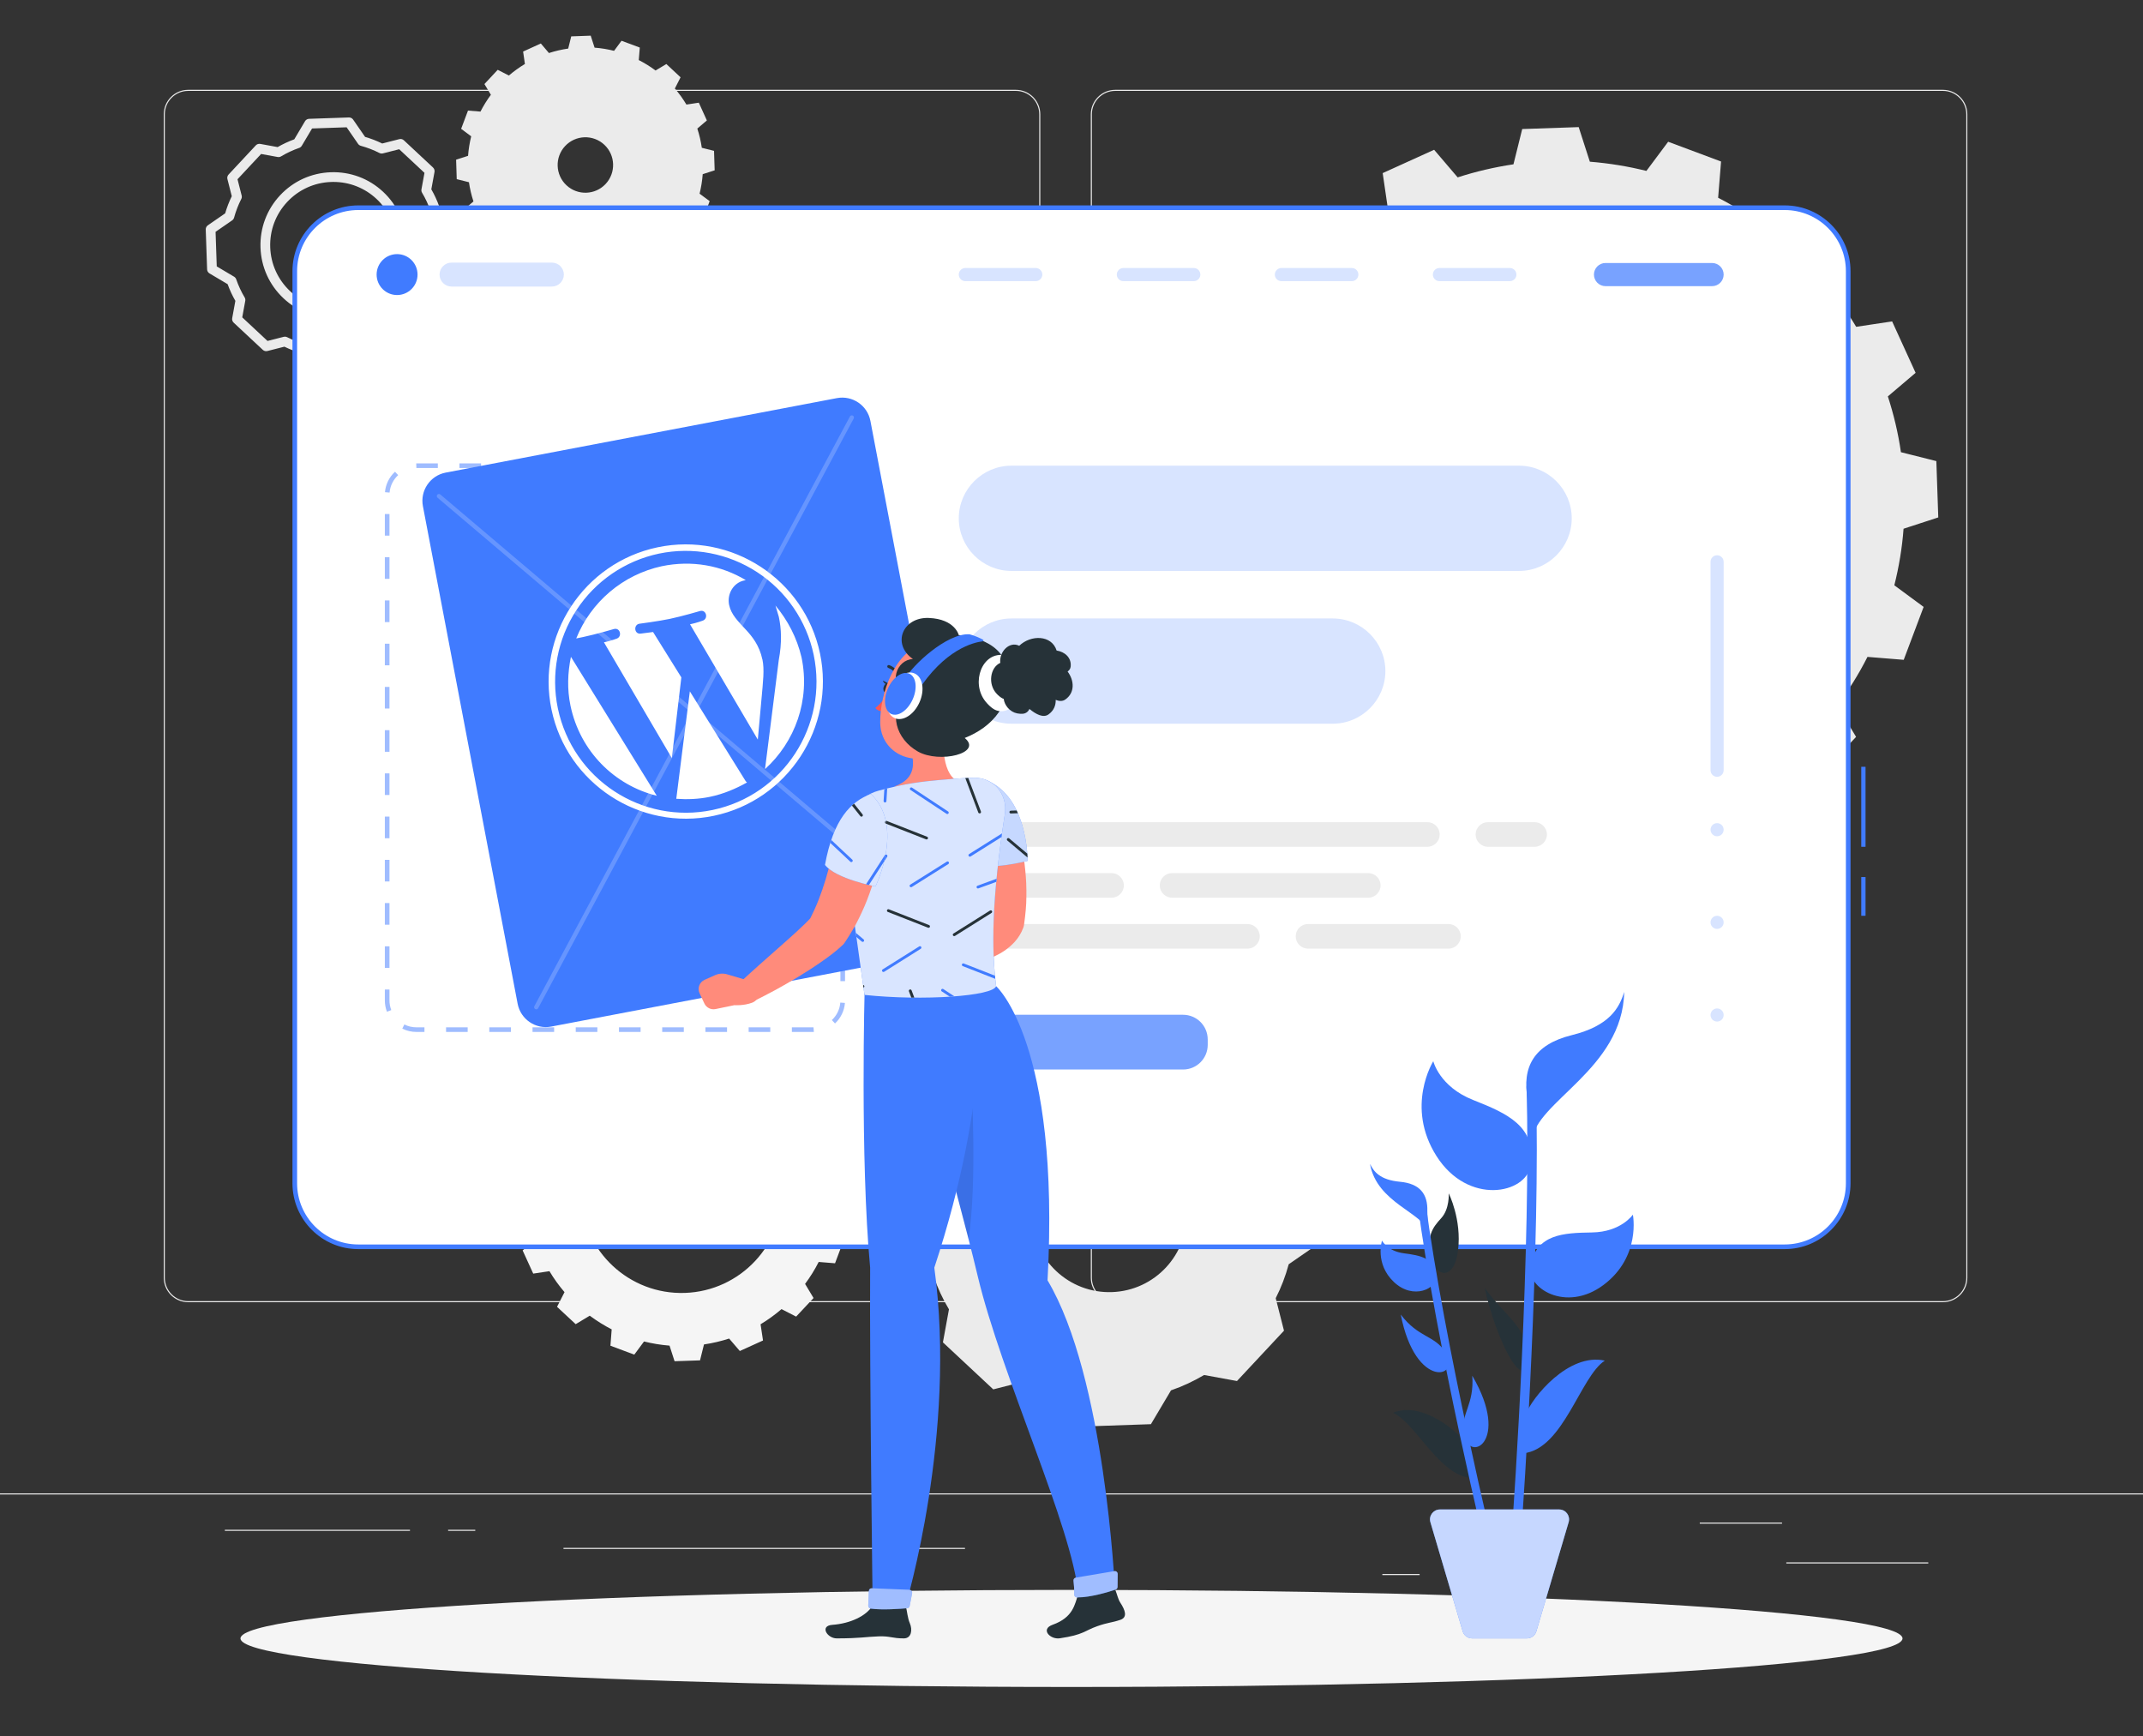 <svg width="500" height="405" viewBox="0 0 500 405" fill="none" xmlns="http://www.w3.org/2000/svg">
<rect x="0" y="0" width="500" height="405" fill="#333333" stroke="none"/>
<path d="M500 348.398H0V348.648H500V348.398Z" fill="#EBEBEB"/>
<path d="M449.901 364.494H416.779V364.744H449.901V364.494Z" fill="#EBEBEB"/>
<path d="M331.22 367.208H322.527V367.458H331.22V367.208Z" fill="#EBEBEB"/>
<path d="M415.778 355.208H396.586V355.458H415.778V355.208Z" fill="#EBEBEB"/>
<path d="M95.652 356.889H52.459V357.139H95.652V356.889Z" fill="#EBEBEB"/>
<path d="M110.889 356.889H104.556V357.139H110.889V356.889Z" fill="#EBEBEB"/>
<path d="M225.147 361.111H131.471V361.361H225.147V361.111Z" fill="#EBEBEB"/>
<path d="M237.014 303.8H43.915C40.768 303.8 38.207 301.239 38.207 298.092V26.66C38.207 23.513 40.768 20.952 43.915 20.952H237.014C240.16 20.952 242.721 23.513 242.721 26.66V298.092C242.721 301.239 240.16 303.8 237.014 303.8ZM43.915 21.203C40.905 21.203 38.457 23.651 38.457 26.661V298.093C38.457 301.103 40.905 303.551 43.915 303.551H237.014C240.023 303.551 242.471 301.103 242.471 298.093V26.66C242.471 23.651 240.023 21.202 237.014 21.202L43.915 21.203Z" fill="#EBEBEB"/>
<path d="M453.31 303.8H260.212C257.065 303.8 254.505 301.239 254.505 298.092V26.66C254.505 23.513 257.066 20.952 260.212 20.952H453.31C456.458 20.952 459.018 23.513 459.018 26.66V298.092C459.019 301.239 456.458 303.8 453.31 303.8ZM260.212 21.203C257.203 21.203 254.755 23.651 254.755 26.661V298.093C254.755 301.103 257.203 303.551 260.212 303.551H453.31C456.32 303.551 458.768 301.103 458.768 298.093V26.66C458.768 23.651 456.32 21.202 453.31 21.202L260.212 21.203Z" fill="#EBEBEB"/>
<path d="M277.728 126.692L277.278 113.551L285.346 110.915C285.678 106.425 286.428 101.991 287.497 97.719L280.659 92.677L285.304 80.334L293.762 81.015C295.778 77.024 298.147 73.227 300.802 69.665L296.421 62.352L305.429 52.741L312.991 56.613C316.397 53.718 319.987 51.097 323.831 48.779L322.606 40.385L334.604 34.94L340.101 41.382C344.289 40.023 348.628 39.007 353.117 38.333L355.161 30.105L368.337 29.654L370.939 37.723C375.464 38.088 379.863 38.805 384.134 39.874L389.212 33.069L401.554 37.68L400.872 46.139C404.864 48.189 408.66 50.557 412.222 53.213L419.5 48.833L429.146 57.804L425.275 65.4C428.168 68.772 430.791 72.398 433.076 76.242L441.468 74.983L446.947 86.979L440.471 92.477C441.829 96.666 442.882 101.039 443.52 105.495L451.784 107.571L452.234 120.712L444.132 123.351C443.801 127.874 443.049 132.275 441.981 136.546L448.818 141.588L444.173 153.932L435.715 153.249C433.699 157.24 431.33 161.037 428.675 164.599L433.057 171.912L424.048 181.524L416.487 177.651C413.115 180.545 409.49 183.169 405.648 185.487L406.907 193.878L394.909 199.323L389.377 192.882C385.189 194.241 380.85 195.257 376.36 195.931L374.316 204.159L361.14 204.61L358.537 196.541C354.012 196.176 349.614 195.458 345.343 194.39L340.3 201.194L327.958 196.583L328.606 188.127C324.613 186.077 320.852 183.706 317.256 181.051L309.977 185.433L300.332 176.46L304.202 168.864C301.309 165.492 298.686 161.866 296.402 158.022L288.01 159.282L282.531 147.285L289.008 141.787C287.649 137.599 286.598 133.261 285.959 128.771L277.728 126.692ZM366.525 169.263C395.303 168.277 417.838 144.143 416.852 115.364C415.865 86.551 391.731 64.018 362.953 65.004C334.175 65.99 311.64 90.122 312.627 118.935C313.613 147.714 337.747 170.249 366.525 169.263Z" fill="#EBEBEB"/>
<path d="M119.774 282.435L119.571 276.51L123.209 275.321C123.359 273.297 123.697 271.297 124.179 269.371L121.096 267.097L123.19 261.532L127.004 261.839C127.913 260.039 128.981 258.327 130.178 256.721L128.203 253.424L132.265 249.09L135.675 250.836C137.211 249.531 138.829 248.349 140.563 247.303L140.011 243.518L145.421 241.063L147.9 243.968C149.789 243.355 151.745 242.897 153.769 242.593L154.691 238.883L160.632 238.679L161.805 242.317C163.845 242.482 165.829 242.805 167.755 243.287L170.045 240.219L175.61 242.298L175.302 246.112C177.102 247.036 178.814 248.104 180.42 249.302L183.702 247.327L188.051 251.372L186.305 254.797C187.609 256.318 188.792 257.952 189.822 259.686L193.606 259.118L196.077 264.527L193.157 267.006C193.769 268.895 194.244 270.867 194.532 272.876L198.258 273.812L198.461 279.737L194.808 280.927C194.659 282.967 194.32 284.951 193.838 286.876L196.921 289.15L194.827 294.716L191.013 294.408C190.104 296.208 189.036 297.92 187.839 299.526L189.815 302.823L185.753 307.157L182.344 305.411C180.824 306.716 179.189 307.899 177.456 308.944L178.024 312.728L172.614 315.183L170.12 312.279C168.231 312.892 166.275 313.35 164.25 313.654L163.329 317.364L157.388 317.567L156.214 313.929C154.174 313.764 152.191 313.441 150.264 312.959L147.99 316.027L142.425 313.948L142.717 310.135C140.916 309.211 139.221 308.142 137.599 306.944L134.317 308.92L129.968 304.874L131.713 301.449C130.409 299.928 129.226 298.294 128.196 296.56L124.412 297.128L121.941 291.718L124.862 289.239C124.249 287.351 123.775 285.394 123.487 283.37L119.774 282.435ZM159.813 301.63C172.789 301.185 182.95 290.303 182.506 277.327C182.061 264.335 171.179 254.175 158.202 254.619C145.226 255.064 135.064 265.945 135.51 278.937C135.955 291.914 146.837 302.075 159.813 301.63Z" fill="#F5F5F5"/>
<path d="M117.693 62.041L114.379 58.946L115.704 56.336C114.69 55.16 113.792 53.896 113.011 52.594L110.114 53.032L108.237 48.89L110.466 46.994C109.984 45.529 109.636 44.026 109.415 42.51L106.564 41.795L106.417 37.255L109.205 36.355C109.33 34.819 109.566 33.304 109.938 31.802L107.593 30.054L109.191 25.801L112.102 26.031C112.792 24.678 113.602 23.372 114.532 22.114L113.024 19.609L116.127 16.286L118.729 17.619C119.922 16.605 121.169 15.707 122.471 14.926L122.05 12.028L126.184 10.143L128.08 12.372C129.553 11.898 131.056 11.55 132.573 11.329L133.28 8.486L137.82 8.322L138.728 11.118C140.256 11.235 141.779 11.479 143.274 11.86L145.013 9.507L149.274 11.096L149.036 14.016C150.389 14.706 151.712 15.516 152.954 16.447L155.475 14.938L158.789 18.033L157.457 20.652C158.479 21.836 159.369 23.092 160.15 24.394L163.047 23.956L164.924 28.099L162.695 29.995C163.177 31.46 163.525 32.963 163.746 34.479L166.598 35.194L166.745 39.735L163.957 40.634C163.84 42.162 163.596 43.686 163.225 45.188L165.578 46.927L163.98 51.18L161.06 50.958C160.37 52.311 159.56 53.617 158.63 54.876L160.138 57.381L157.035 60.704L154.433 59.371C153.241 60.385 151.993 61.283 150.691 62.064L151.12 64.953L146.986 66.838L145.082 64.618C143.609 65.092 142.113 65.431 140.589 65.66L139.883 68.503L135.343 68.667L134.435 65.871C132.907 65.754 131.384 65.51 129.889 65.129L128.15 67.483L123.889 65.894L124.128 62.974C122.776 62.284 121.461 61.483 120.21 60.544L117.693 62.041ZM141.309 42.91C143.747 40.299 143.607 36.204 140.996 33.766C138.382 31.325 134.287 31.465 131.849 34.076C129.411 36.687 129.551 40.781 132.165 43.223C134.776 45.661 138.871 45.521 141.309 42.91Z" fill="#EBEBEB"/>
<path d="M209.38 277.023L216.942 271.8C216.944 271.794 216.944 271.787 216.946 271.782C217.694 269.035 218.726 266.39 219.987 263.905L218.05 256.301L229.019 244.553L236.74 245.967C239.131 244.54 241.697 243.331 244.385 242.397C244.391 242.395 244.398 242.394 244.404 242.391L249.099 234.486L265.161 233.936L270.384 241.498C270.394 241.501 270.404 241.503 270.414 241.505C273.159 242.253 275.8 243.282 278.283 244.542L285.883 242.605L297.63 253.575L296.219 261.281C296.221 261.284 296.222 261.285 296.223 261.288C297.68 263.706 298.861 266.274 299.795 268.962L307.699 273.655L308.249 289.718L300.68 294.945C299.933 297.711 298.933 300.349 297.647 302.856C297.647 302.856 297.646 302.857 297.646 302.859L299.578 310.439L288.609 322.185L280.936 320.781C278.514 322.213 275.945 323.424 273.224 324.359C273.222 324.36 273.22 324.361 273.217 324.361L268.53 332.255L252.468 332.805L247.249 325.248C244.472 324.501 241.826 323.47 239.314 322.207L239.312 322.206L231.746 324.134L219.999 313.166L221.41 305.459C219.953 303.041 218.772 300.472 217.838 297.784L217.837 297.783L209.931 293.088L209.38 277.023ZM259.437 301.44C269.422 301.098 277.222 292.715 276.88 282.759C276.538 272.774 268.184 264.973 258.199 265.315C248.214 265.657 240.413 274.011 240.756 283.996C241.097 293.953 249.452 301.782 259.437 301.44Z" fill="#EBEBEB"/>
<path d="M74.1 86.952C73.728 86.952 73.379 86.769 73.166 86.462L70.376 82.422C69.015 82.031 67.666 81.514 66.353 80.88L62.375 81.893C61.999 81.987 61.603 81.886 61.321 81.622L54.516 75.268C54.233 75.004 54.105 74.615 54.174 74.235L54.915 70.186C54.214 68.971 53.607 67.665 53.106 66.294L48.877 63.782C48.544 63.585 48.335 63.232 48.322 62.845L48.003 53.539C47.99 53.152 48.174 52.786 48.492 52.566L52.536 49.773C52.921 48.435 53.442 47.08 54.078 45.772L53.059 41.775C52.964 41.4 53.066 41.003 53.329 40.72L59.683 33.914C59.947 33.631 60.336 33.505 60.717 33.572L64.776 34.315C66.022 33.6 67.325 32.992 68.659 32.503L71.17 28.275C71.367 27.943 71.72 27.734 72.107 27.721L81.412 27.402C81.797 27.395 82.165 27.573 82.384 27.891L85.178 31.936C86.558 32.337 87.895 32.853 89.18 33.478L93.175 32.459C93.549 32.365 93.947 32.465 94.23 32.73L101.035 39.085C101.318 39.349 101.446 39.738 101.377 40.118L100.635 44.168C101.348 45.404 101.95 46.702 102.447 48.061L106.674 50.57C107.006 50.767 107.216 51.12 107.229 51.507L107.548 60.813C107.561 61.2 107.377 61.566 107.059 61.786L103.012 64.581C102.608 65.987 102.093 67.333 101.476 68.594L102.49 72.577C102.585 72.951 102.483 73.348 102.22 73.631L95.866 80.436C95.602 80.719 95.213 80.847 94.832 80.778L90.799 80.04C89.53 80.763 88.217 81.372 86.885 81.855L84.38 86.074C84.183 86.407 83.83 86.616 83.443 86.629L74.138 86.948C74.126 86.952 74.113 86.952 74.1 86.952ZM66.479 78.543C66.655 78.543 66.829 78.584 66.989 78.664C68.414 79.38 69.888 79.946 71.372 80.344C71.632 80.414 71.858 80.573 72.011 80.795L74.682 84.663L82.747 84.387L85.145 80.348C85.289 80.105 85.517 79.928 85.778 79.845C87.222 79.348 88.647 78.685 90.014 77.877C90.249 77.738 90.527 77.689 90.796 77.737L94.631 78.439L100.139 72.541L99.173 68.75C99.105 68.482 99.137 68.198 99.263 67.952C99.955 66.602 100.517 65.135 100.935 63.589C101.005 63.33 101.165 63.104 101.386 62.951L105.261 60.275L104.985 52.209L100.94 49.808C100.71 49.671 100.535 49.457 100.448 49.204C99.927 47.705 99.27 46.289 98.494 44.997C98.338 44.755 98.28 44.462 98.332 44.179L99.038 40.325L93.14 34.817L89.338 35.786C89.071 35.853 88.789 35.823 88.544 35.698C87.151 34.991 85.69 34.427 84.201 34.021C83.943 33.951 83.7 33.787 83.548 33.567L80.875 29.696L72.81 29.972L70.407 34.018C70.301 34.196 70.148 34.342 69.965 34.439C69.893 34.478 69.807 34.512 69.728 34.534C68.335 35.02 66.916 35.683 65.573 36.485C65.337 36.627 65.058 36.677 64.787 36.627L60.924 35.92L55.416 41.818L56.385 45.622C56.453 45.889 56.422 46.171 56.297 46.416C55.588 47.812 55.024 49.275 54.618 50.764C54.548 51.022 54.386 51.258 54.166 51.41L50.296 54.083L50.572 62.149L54.619 64.552C54.849 64.689 55.023 64.902 55.111 65.155C55.636 66.666 56.299 68.091 57.081 69.389C57.224 69.626 57.275 69.907 57.225 70.179L56.52 74.034L62.418 79.541L66.2 78.577C66.29 78.554 66.385 78.543 66.479 78.543ZM77.765 74.195C73.441 74.195 69.342 72.58 66.166 69.611C62.847 66.508 60.934 62.302 60.778 57.767C60.622 53.222 62.243 48.89 65.342 45.572C68.441 42.253 72.651 40.339 77.196 40.184C81.744 40.026 86.072 41.649 89.391 44.748C92.71 47.847 94.624 52.057 94.779 56.602C94.935 61.138 93.313 65.465 90.215 68.788C87.113 72.114 82.903 74.031 78.361 74.186C78.162 74.191 77.963 74.195 77.765 74.195ZM77.794 42.442C77.621 42.442 77.448 42.445 77.275 42.451C73.336 42.586 69.687 44.244 67.002 47.12C64.316 49.996 62.912 53.749 63.047 57.688C63.182 61.618 64.84 65.264 67.716 67.952C70.595 70.643 74.346 72.056 78.284 71.916C82.22 71.781 85.868 70.12 88.556 67.238C91.242 64.359 92.647 60.609 92.512 56.678C92.377 52.739 90.719 49.09 87.843 46.405C85.094 43.839 81.543 42.442 77.794 42.442Z" fill="#EBEBEB"/>
<path d="M250 393.561C357.082 393.561 443.889 388.492 443.889 382.238C443.889 375.985 357.082 370.915 250 370.915C142.918 370.915 56.111 375.985 56.111 382.238C56.111 388.492 142.918 393.561 250 393.561Z" fill="#F5F5F5"/>
<path d="M416.413 290.868H83.587C75.408 290.868 68.777 284.238 68.777 276.058V63.269C68.777 55.09 75.407 48.459 83.587 48.459H416.412C424.591 48.459 431.222 55.09 431.222 63.269V276.059C431.222 284.238 424.592 290.868 416.413 290.868Z" fill="white"/>
<path d="M435.263 213.649H434.263V204.611H435.263V213.649ZM435.263 197.55H434.263V178.888H435.263V197.55Z" fill="#407BFF"/>
<path d="M416.413 291.409H83.587C75.123 291.409 68.237 284.523 68.237 276.059V63.269C68.237 54.805 75.123 47.919 83.587 47.919H416.412C424.876 47.919 431.762 54.805 431.762 63.269V276.059C431.763 284.523 424.876 291.409 416.413 291.409ZM83.587 48.999C75.719 48.999 69.318 55.4 69.318 63.268V276.058C69.318 283.926 75.719 290.327 83.587 290.327H416.412C424.28 290.327 430.681 283.926 430.681 276.058V63.269C430.681 55.401 424.28 49 416.412 49L83.587 48.999Z" fill="#407BFF"/>
<path opacity="0.5" d="M189.803 240.747H184.76V239.666H189.803L189.893 240.747H189.803ZM179.717 240.747H174.674V239.666H179.717V240.747ZM169.631 240.747H164.588V239.666H169.631V240.747ZM159.546 240.747H154.503V239.666H159.546V240.747ZM149.46 240.747H144.417V239.666H149.46V240.747ZM139.375 240.747H134.332V239.666H139.375V240.747ZM129.289 240.747H124.246V239.666H129.289V240.747ZM119.204 240.747H114.161V239.666H119.204V240.747ZM109.118 240.747H104.075V239.666H109.118V240.747ZM99.033 240.747H97.153C95.996 240.747 94.888 240.486 93.861 239.971L94.345 239.005C95.221 239.444 96.165 239.666 97.153 239.666H99.033V240.747ZM194.824 238.767L194.086 237.977C195.235 236.904 195.936 235.454 196.061 233.893L197.139 233.979C196.993 235.809 196.171 237.51 194.824 238.767ZM90.284 236.035C89.958 235.191 89.793 234.3 89.793 233.387V230.855H90.874V233.387C90.874 234.166 91.015 234.926 91.292 235.646L90.284 236.035ZM197.162 228.895H196.081V223.852H197.162V228.895ZM90.874 225.812H89.793V220.77H90.874V225.812ZM197.162 218.809H196.081V213.766H197.162V218.809ZM90.874 215.727H89.793V210.685H90.874V215.727ZM197.162 208.724H196.081V203.681H197.162V208.724ZM90.874 205.641H89.793V200.598H90.874V205.641ZM197.162 198.638H196.081V193.595H197.162V198.638ZM90.874 195.556H89.793V190.513H90.874V195.556ZM197.162 188.552H196.081V183.509H197.162V188.552ZM90.874 185.47H89.793V180.428H90.874V185.47ZM197.162 178.467H196.081V173.424H197.162V178.467ZM90.874 175.384H89.793V170.342H90.874V175.384ZM197.162 168.381H196.081V163.338H197.162V168.381ZM90.874 165.299H89.793V160.256H90.874V165.299ZM197.162 158.295H196.081V153.253H197.162V158.295ZM90.874 155.213H89.793V150.17H90.874V155.213ZM197.162 148.21H196.081V143.167H197.162V148.21ZM90.874 145.128H89.793V140.085H90.874V145.128ZM197.162 138.124H196.081V133.081H197.162V138.124ZM90.874 135.042H89.793V129.999H90.874V135.042ZM197.162 128.039H196.081V122.996H197.162V128.039ZM90.874 124.956H89.793V119.914H90.874V124.956ZM197.162 117.954H196.081V115.461C196.081 114.669 195.935 113.898 195.649 113.168L196.655 112.773C196.991 113.629 197.162 114.533 197.162 115.461V117.954ZM90.897 114.918L89.82 114.826C89.977 112.997 90.808 111.301 92.163 110.052L92.896 110.846C91.74 111.913 91.03 113.358 90.897 114.918ZM192.578 109.827C191.711 109.399 190.777 109.182 189.803 109.182H187.883V108.101H189.803C190.945 108.101 192.04 108.355 193.057 108.857L192.578 109.827ZM182.839 109.183H177.796V108.102H182.839V109.183ZM172.754 109.183H167.711V108.102H172.754V109.183ZM162.668 109.183H157.625V108.102H162.668V109.183ZM152.583 109.183H147.54V108.102H152.583V109.183ZM142.497 109.183H137.454V108.102H142.497V109.183ZM132.412 109.183H127.369V108.102H132.412V109.183ZM122.326 109.183H117.283V108.102H122.326V109.183ZM112.241 109.183H107.198V108.102H112.241V109.183ZM102.155 109.183H97.152L97.112 108.102H102.155V109.183Z" fill="#407BFF"/>
<path d="M97.42 64.057C97.42 66.693 95.283 68.831 92.646 68.831C90.009 68.831 87.872 66.694 87.872 64.057C87.872 61.42 90.009 59.283 92.646 59.283C95.283 59.283 97.42 61.421 97.42 64.057Z" fill="#407BFF"/>
<path opacity="0.2" d="M128.765 66.849H105.347C103.811 66.849 102.555 65.592 102.555 64.057C102.555 62.521 103.812 61.265 105.347 61.265H128.765C130.301 61.265 131.557 62.522 131.557 64.057C131.557 65.593 130.301 66.849 128.765 66.849Z" fill="#407BFF"/>
<path opacity="0.2" d="M241.662 65.588H225.231C224.385 65.588 223.7 64.902 223.7 64.057C223.7 63.211 224.386 62.526 225.231 62.526H241.662C242.508 62.526 243.193 63.212 243.193 64.057C243.193 64.903 242.508 65.588 241.662 65.588Z" fill="#407BFF"/>
<path opacity="0.2" d="M278.533 65.588H262.101C261.255 65.588 260.57 64.902 260.57 64.057C260.57 63.211 261.256 62.526 262.101 62.526H278.533C279.379 62.526 280.064 63.212 280.064 64.057C280.064 64.903 279.379 65.588 278.533 65.588Z" fill="#407BFF"/>
<path opacity="0.2" d="M315.404 65.588H298.972C298.126 65.588 297.441 64.902 297.441 64.057C297.441 63.211 298.127 62.526 298.972 62.526H315.404C316.25 62.526 316.935 63.212 316.935 64.057C316.935 64.903 316.25 65.588 315.404 65.588Z" fill="#407BFF"/>
<path opacity="0.2" d="M352.275 65.588H335.844C334.998 65.588 334.313 64.902 334.313 64.057C334.313 63.211 334.999 62.526 335.844 62.526H352.275C353.121 62.526 353.806 63.212 353.806 64.057C353.806 64.903 353.121 65.588 352.275 65.588Z" fill="#407BFF"/>
<path opacity="0.7" d="M399.456 66.76H374.598C373.105 66.76 371.895 65.55 371.895 64.057C371.895 62.564 373.105 61.354 374.598 61.354H399.456C400.949 61.354 402.159 62.564 402.159 64.057C402.159 65.55 400.949 66.76 399.456 66.76Z" fill="#407BFF"/>
<path opacity="0.7" d="M276.027 249.513H229.455C226.276 249.513 223.699 246.936 223.699 243.757V242.496C223.699 239.317 226.276 236.74 229.455 236.74H276.027C279.206 236.74 281.783 239.317 281.783 242.496V243.757C281.784 246.936 279.206 249.513 276.027 249.513Z" fill="#407BFF"/>
<path opacity="0.2" d="M399.097 179.693V131.07C399.097 130.224 399.783 129.539 400.628 129.539C401.474 129.539 402.159 130.225 402.159 131.07V179.693C402.159 180.539 401.474 181.224 400.628 181.224C399.783 181.224 399.097 180.538 399.097 179.693Z" fill="#407BFF"/>
<path opacity="0.2" d="M400.628 195.095C401.474 195.095 402.159 194.409 402.159 193.564C402.159 192.718 401.474 192.033 400.628 192.033C399.782 192.033 399.097 192.718 399.097 193.564C399.097 194.409 399.782 195.095 400.628 195.095Z" fill="#407BFF"/>
<path opacity="0.2" d="M400.628 216.712C401.474 216.712 402.159 216.026 402.159 215.181C402.159 214.335 401.474 213.65 400.628 213.65C399.782 213.65 399.097 214.335 399.097 215.181C399.097 216.026 399.782 216.712 400.628 216.712Z" fill="#407BFF"/>
<path opacity="0.2" d="M400.628 238.329C401.474 238.329 402.159 237.644 402.159 236.798C402.159 235.952 401.474 235.267 400.628 235.267C399.782 235.267 399.097 235.952 399.097 236.798C399.097 237.644 399.782 238.329 400.628 238.329Z" fill="#407BFF"/>
<path opacity="0.2" d="M354.438 133.196H235.976C229.224 133.196 223.699 127.671 223.699 120.919C223.699 114.167 229.224 108.642 235.976 108.642H354.438C361.19 108.642 366.715 114.167 366.715 120.919C366.715 127.671 361.19 133.196 354.438 133.196Z" fill="#407BFF"/>
<path opacity="0.2" d="M310.958 168.838H235.977C229.225 168.838 223.7 163.313 223.7 156.561C223.7 149.809 229.225 144.284 235.977 144.284H310.958C317.71 144.284 323.235 149.809 323.235 156.561C323.234 163.314 317.71 168.838 310.958 168.838Z" fill="#407BFF"/>
<path d="M333.036 197.55H226.571C224.992 197.55 223.7 196.258 223.7 194.679C223.7 193.1 224.992 191.808 226.571 191.808H333.037C334.616 191.808 335.908 193.1 335.908 194.679C335.907 196.258 334.615 197.55 333.036 197.55Z" fill="#EBEBEB"/>
<path d="M358.052 197.55H347.161C345.582 197.55 344.29 196.258 344.29 194.679C344.29 193.1 345.582 191.808 347.161 191.808H358.052C359.631 191.808 360.923 193.1 360.923 194.679C360.923 196.258 359.631 197.55 358.052 197.55Z" fill="#EBEBEB"/>
<path d="M273.467 203.689H319.241C320.82 203.689 322.112 204.981 322.112 206.56C322.112 208.139 320.82 209.431 319.241 209.431H273.467C271.888 209.431 270.596 208.139 270.596 206.56C270.596 204.981 271.888 203.689 273.467 203.689Z" fill="#EBEBEB"/>
<path d="M226.571 203.689H259.342C260.921 203.689 262.213 204.981 262.213 206.56C262.213 208.139 260.921 209.431 259.342 209.431H226.571C224.992 209.431 223.7 208.139 223.7 206.56C223.699 204.981 224.991 203.689 226.571 203.689Z" fill="#EBEBEB"/>
<path d="M291.057 221.312H226.57C224.991 221.312 223.699 220.02 223.699 218.441C223.699 216.862 224.991 215.57 226.57 215.57H291.057C292.636 215.57 293.928 216.862 293.928 218.441C293.928 220.02 292.636 221.312 291.057 221.312Z" fill="#EBEBEB"/>
<path d="M337.953 221.312H305.182C303.603 221.312 302.311 220.02 302.311 218.441C302.311 216.862 303.603 215.57 305.182 215.57H337.953C339.532 215.57 340.824 216.862 340.824 218.441C340.825 220.02 339.533 221.312 337.953 221.312Z" fill="#EBEBEB"/>
<path d="M219.857 222.123L128.608 239.496C124.973 240.188 121.465 237.802 120.773 234.167L98.673 118.088C97.981 114.453 100.367 110.945 104.002 110.253L195.251 92.88C198.886 92.188 202.394 94.574 203.086 98.209L225.186 214.288C225.878 217.923 223.492 221.431 219.857 222.123Z" fill="#407BFF"/>
<g opacity="0.2">
<path d="M125.116 235.476C125.036 235.476 124.956 235.457 124.881 235.417C124.637 235.287 124.546 234.983 124.676 234.74L198.303 97.164C198.433 96.92 198.737 96.829 198.98 96.959C199.224 97.089 199.315 97.393 199.185 97.636L125.558 235.212C125.467 235.38 125.294 235.476 125.116 235.476Z" fill="white"/>
<path d="M221.444 217.136C221.33 217.136 221.215 217.097 221.121 217.017L102.092 116.122C101.881 115.943 101.855 115.628 102.034 115.417C102.212 115.206 102.528 115.18 102.739 115.359L221.768 216.255C221.979 216.434 222.005 216.749 221.826 216.96C221.727 217.076 221.586 217.136 221.444 217.136Z" fill="white"/>
</g>
<path d="M209.766 230.067C209.766 230.067 222.814 275.401 228.108 297.662C233.667 321.041 250.204 356.382 251.579 371.879C253.009 372.448 257.641 371.808 260.113 370.613C260.113 370.613 257.846 321.203 244.41 298.696C247.444 243.315 232.413 230.067 232.413 230.067H209.766Z" fill="#407BFF"/>
<path opacity="0.1" d="M226.669 252.838L219.332 264.109C221.658 272.61 224.037 281.47 225.982 289.093C228.023 275.897 226.669 252.838 226.669 252.838Z" fill="black"/>
<path d="M236.691 191.007C236.904 191.629 237.046 192.073 237.202 192.585C237.355 193.082 237.484 193.576 237.618 194.069C237.886 195.053 238.098 196.044 238.312 197.033C238.711 199.016 239.024 201.018 239.213 203.044C239.427 205.065 239.506 207.115 239.471 209.177C239.475 211.235 239.251 213.324 238.971 215.401L238.925 215.74C238.894 215.97 238.833 216.206 238.756 216.416C238.269 217.729 237.552 218.84 236.768 219.705C235.984 220.577 235.158 221.248 234.343 221.808C232.713 222.905 231.088 223.556 229.519 224.074C227.937 224.57 226.387 224.897 224.842 225.11C223.277 225.314 221.808 225.424 220.158 225.38C218.653 225.341 217.465 224.089 217.504 222.584C217.532 221.511 218.177 220.599 219.09 220.178L219.319 220.074C220.462 219.55 221.752 219 222.911 218.424C224.086 217.847 225.222 217.25 226.233 216.604C227.256 215.985 228.141 215.275 228.759 214.644C229.377 214.006 229.544 213.432 229.444 213.389L229.23 214.404C229.26 212.752 229.254 211.098 229.125 209.413C228.998 207.735 228.815 206.046 228.551 204.355C228.28 202.667 227.985 200.973 227.609 199.294C227.427 198.454 227.223 197.62 227.022 196.792L226.707 195.566L226.408 194.456L226.331 194.168C225.554 191.278 227.267 188.305 230.157 187.528C232.924 186.786 235.771 188.341 236.691 191.007Z" fill="#FF8B7B"/>
<path d="M223.577 220.244L217.046 218.382C216.111 218.115 215.111 218.191 214.227 218.596L211.787 219.713C210.589 220.261 210.076 221.686 210.649 222.872L211.791 225.235C212.264 226.212 213.344 226.739 214.405 226.508L218.785 225.557C218.785 225.557 223.704 225.879 225.441 222.958L223.577 220.244Z" fill="#FF8B7B"/>
<path d="M229.493 181.836C225.99 185.474 224.12 190.94 226.956 201.39C230.696 203.244 239.758 200.838 239.758 200.838C239.758 200.838 239.886 185.135 229.493 181.836Z" fill="#407BFF"/>
<path opacity="0.7" d="M229.493 181.836C225.99 185.474 224.12 190.94 226.956 201.39C230.696 203.244 239.758 200.838 239.758 200.838C239.758 200.838 239.886 185.135 229.493 181.836Z" fill="white"/>
<path d="M235.836 189.127C235.654 189.133 235.513 189.286 235.519 189.467C235.525 189.644 235.671 189.784 235.847 189.784C235.851 189.784 235.855 189.784 235.859 189.783L237.494 189.724C237.4 189.507 237.302 189.292 237.2 189.078L235.836 189.127Z" fill="#263238"/>
<path d="M235.458 195.593C235.32 195.476 235.112 195.494 234.996 195.633C234.879 195.772 234.897 195.979 235.036 196.096L239.739 200.054C239.729 199.804 239.711 199.5 239.686 199.15L235.458 195.593Z" fill="#263238"/>
<path d="M225.956 196.754L231.246 193.429C231.4 193.332 231.446 193.13 231.35 192.976C231.253 192.822 231.05 192.777 230.897 192.872L225.844 196.048C225.874 196.277 225.919 196.52 225.956 196.754Z" fill="#407BFF"/>
<path d="M220.527 166.188C219.871 170.782 219.397 179.11 222.652 181.721C222.652 181.721 218.363 181.607 210.103 188.237C207.057 184.843 208.835 183.422 208.835 183.422C213.735 181.617 213.429 177.921 212.397 174.541L220.527 166.188Z" fill="#FF8B7B"/>
<path d="M207.558 160.583C207.407 161.183 206.971 161.612 206.585 161.543C206.198 161.474 206.007 160.931 206.158 160.332C206.309 159.732 206.744 159.303 207.131 159.372C207.518 159.442 207.709 159.984 207.558 160.583Z" fill="#263238"/>
<path d="M207.294 159.436L205.977 158.766C205.977 158.766 206.423 160.022 207.294 159.436Z" fill="#263238"/>
<path d="M207.303 161.718C207.303 161.718 205.65 164.119 204.232 165.167C204.827 166.046 206.24 165.946 206.24 165.946L207.303 161.718Z" fill="#FF5652"/>
<path d="M207.048 155.63C207.01 155.549 207.002 155.457 207.034 155.37C207.1 155.192 207.309 155.106 207.501 155.178C209.421 155.903 209.854 157.479 209.871 157.547C209.92 157.736 209.801 157.919 209.604 157.956C209.408 157.993 209.209 157.87 209.158 157.681C209.142 157.619 208.788 156.4 207.261 155.824C207.163 155.787 207.088 155.715 207.048 155.63Z" fill="#263238"/>
<path d="M227.635 161.901C225.534 168.954 224.795 171.976 220.33 174.999C213.615 179.546 205.417 175.916 205.37 168.498C205.328 161.82 208.771 151.408 216.432 149.805C223.979 148.225 229.736 154.848 227.635 161.901Z" fill="#FF8B7B"/>
<path d="M211.309 162.341C207.131 159.372 209.166 153.916 213 153.75C208 150.25 210.608 143.917 216.721 144.167C222.834 144.417 223.7 148.167 223.7 148.167C223.7 148.167 233.556 148.667 234.94 155.834C236.569 164.266 231.417 169.667 225.084 172.167C229.39 175.7 219.229 178.179 214.175 175.334C208.994 172.417 207.202 166.099 211.309 162.341Z" fill="#263238"/>
<path d="M234.502 152.868C229.126 151.874 226.431 159.306 229.93 163.648C230.54 164.405 231.146 164.956 231.73 165.349C233.922 166.824 236.901 165.313 237.116 162.68C237.406 159.109 237.403 153.404 234.502 152.868Z" fill="white"/>
<path d="M249.094 156.669C249.49 156.371 249.753 155.998 249.804 155.526C250.033 153.426 248.442 152.064 246.527 151.764C245.378 148.107 240.527 148.04 237.797 150.659C235.564 149.519 233.077 152.028 233.381 154.648C231.026 155.705 230.417 159.609 232.558 161.869C233.008 162.344 233.444 162.681 233.858 162.914C233.963 162.973 234.072 163 234.18 163.041C234.369 164.548 235.591 166.089 237.342 166.433C237.86 166.535 238.304 166.553 238.685 166.512C239.399 166.436 239.934 165.979 240.186 165.396C241.751 166.681 243.419 167.517 244.609 166.687C245.858 165.817 246.358 164.57 246.313 163.281C247.137 163.606 247.915 163.642 248.553 163.197C250.848 161.6 250.654 158.74 249.094 156.669Z" fill="#263238"/>
<path d="M213.604 163.398C212.732 164.808 211.438 165.608 210.297 165.802C208.58 166.094 208.028 164.106 208.761 162.238C209.421 160.556 211.109 158.377 212.709 158.944C214.284 159.502 214.601 161.786 213.604 163.398Z" fill="#FF8B7B"/>
<path d="M211.309 158.167C212.778 155.361 220.833 147.688 226.194 147.972C227.582 148.347 228.715 148.888 229.358 149.234C229.535 149.329 229.483 149.59 229.284 149.614C227.181 149.86 220.356 151.435 213.958 161.5C212.5 160.542 211.309 158.167 211.309 158.167Z" fill="#407BFF"/>
<path d="M214.523 163.877C213.231 166.751 210.637 168.385 208.73 167.528C206.822 166.67 206.323 163.646 207.615 160.772C208.907 157.898 211.501 156.264 213.408 157.121C215.315 157.978 215.814 161.003 214.523 163.877Z" fill="white"/>
<path d="M212.942 163.166C211.775 165.761 209.54 167.285 207.949 166.57C206.358 165.855 206.014 163.171 207.181 160.576C208.347 157.981 210.583 156.457 212.174 157.172C213.764 157.887 214.108 160.571 212.942 163.166Z" fill="#407BFF"/>
<path d="M247.265 382.207C252.883 381.374 252.991 380.44 256.004 379.384C258.583 378.474 259.309 378.605 261.39 377.902C263.129 377.316 262.539 375.66 261.395 373.902C260.822 373.018 260.739 372.177 260.113 370.613L251.579 371.879C250.748 374.262 250.455 377.31 245.584 379.054C242.682 380.092 245.026 382.54 247.265 382.207Z" fill="#263238"/>
<path d="M195.228 382.229C200.81 382.219 201.884 381.862 205.021 381.755C207.71 381.657 208.152 382.229 210.878 382.229C212.684 382.229 212.933 380.195 212.272 378.67C211.757 377.482 211.679 376.061 211.304 374.519H203.606C202.217 376.959 198.432 378.765 194.2 379.067C191.177 379.291 192.993 382.229 195.228 382.229Z" fill="#263238"/>
<path d="M201.754 230.067C201.754 230.067 200.641 270.232 203.02 295.738C202.871 319.683 203.608 374.519 203.608 374.519C203.794 375.742 210.217 375.254 211.306 374.519C211.306 374.519 223.333 334.578 217.994 295.738C231.36 255.23 228.477 230.067 228.477 230.067H201.754Z" fill="#407BFF"/>
<path d="M250.459 368.775C250.549 369.553 250.679 370.914 250.631 371.974C250.614 372.356 250.915 372.664 251.298 372.668C254.496 372.705 258.909 371.31 260.305 370.839C260.572 370.749 260.749 370.5 260.751 370.218L260.778 367.197C260.782 366.784 260.412 366.468 260.004 366.536L251.008 368.048C250.661 368.107 250.419 368.423 250.459 368.775Z" fill="#407BFF"/>
<path opacity="0.5" d="M250.459 368.775C250.549 369.553 250.679 370.914 250.631 371.974C250.614 372.356 250.915 372.664 251.298 372.668C254.496 372.705 258.909 371.31 260.305 370.839C260.572 370.749 260.749 370.5 260.751 370.218L260.778 367.197C260.782 366.784 260.412 366.468 260.004 366.536L251.008 368.048C250.661 368.107 250.419 368.423 250.459 368.775Z" fill="white"/>
<path d="M202.726 371.144C202.703 371.976 202.654 373.458 202.578 374.553C202.553 374.915 202.822 375.235 203.186 375.285C205.91 375.66 210.254 375.32 211.679 375.191C211.961 375.165 212.185 374.961 212.238 374.684L212.811 371.702C212.889 371.295 212.572 370.901 212.153 370.884L203.386 370.535C203.027 370.521 202.736 370.787 202.726 371.144Z" fill="#407BFF"/>
<path opacity="0.5" d="M202.726 371.144C202.703 371.976 202.654 373.458 202.578 374.553C202.553 374.915 202.822 375.235 203.186 375.285C205.91 375.66 210.254 375.32 211.679 375.191C211.961 375.165 212.185 374.961 212.238 374.684L212.811 371.702C212.889 371.295 212.572 370.901 212.153 370.884L203.386 370.535C203.027 370.521 202.736 370.787 202.726 371.144Z" fill="white"/>
<path d="M196.666 196.407C196.942 199.41 197.286 203.212 198.579 210.303C199.559 216.319 200.28 222.187 201.704 232.109C215.485 233.556 231.701 232.389 232.412 230.067C231.325 221.477 231.357 209.885 234.448 189.926C235.164 185.298 231.811 181.351 227.243 181.449C226.022 181.475 224.731 181.53 223.411 181.629C218.278 182.01 214.075 182.362 209.593 183.33C208.108 183.651 206.575 184.031 205.112 184.421C199.834 185.827 196.172 191.025 196.666 196.407Z" fill="#407BFF"/>
<path opacity="0.8" d="M196.666 196.407C196.942 199.41 197.286 203.212 198.579 210.303C199.559 216.319 200.28 222.187 201.704 232.109C215.485 233.556 231.701 232.389 232.412 230.067C231.325 221.477 231.357 209.885 234.448 189.926C235.164 185.298 231.811 181.351 227.243 181.449C226.022 181.475 224.731 181.53 223.411 181.629C218.278 182.01 214.075 182.362 209.593 183.33C208.108 183.651 206.575 184.031 205.112 184.421C199.834 185.827 196.172 191.025 196.666 196.407Z" fill="white"/>
<path d="M199.135 188.389L200.737 190.4C200.802 190.481 200.898 190.524 200.994 190.524C201.066 190.524 201.138 190.501 201.198 190.452C201.34 190.339 201.364 190.133 201.251 189.991L199.567 187.876C199.418 188.044 199.274 188.214 199.135 188.389Z" fill="#263238"/>
<path d="M206.468 187.208C206.475 187.208 206.482 187.209 206.489 187.209C206.661 187.209 206.806 187.075 206.817 186.901L207.003 183.937C206.778 183.993 206.558 184.051 206.334 184.108L206.161 186.86C206.149 187.04 206.287 187.196 206.468 187.208Z" fill="#407BFF"/>
<path d="M220.845 189.858C220.901 189.895 220.964 189.913 221.026 189.913C221.132 189.913 221.237 189.861 221.3 189.766C221.4 189.615 221.358 189.411 221.207 189.311L212.798 183.757C212.647 183.657 212.444 183.698 212.343 183.85C212.243 184.001 212.284 184.205 212.436 184.305L220.845 189.858Z" fill="#407BFF"/>
<path d="M206.499 191.72C206.433 191.889 206.516 192.079 206.685 192.145L216.07 195.818C216.11 195.834 216.15 195.841 216.19 195.841C216.321 195.841 216.445 195.762 216.496 195.632C216.562 195.463 216.478 195.273 216.31 195.207L206.925 191.534C206.756 191.466 206.565 191.55 206.499 191.72Z" fill="#263238"/>
<path d="M201.078 208.425C201.133 208.461 201.195 208.478 201.256 208.478C201.363 208.478 201.469 208.425 201.532 208.328L207 199.863C207.098 199.711 207.055 199.507 206.902 199.409C206.75 199.311 206.547 199.355 206.448 199.507L200.98 207.972C200.882 208.124 200.925 208.327 201.078 208.425Z" fill="#407BFF"/>
<path d="M198.402 201.032C198.466 201.092 198.546 201.121 198.627 201.121C198.715 201.121 198.802 201.086 198.867 201.017C198.991 200.885 198.984 200.677 198.852 200.553L196.887 198.713C196.919 199.033 196.954 199.366 196.992 199.712L198.402 201.032Z" fill="#407BFF"/>
<path d="M228.065 206.634C227.895 206.697 227.807 206.885 227.869 207.055C227.918 207.188 228.044 207.271 228.178 207.271C228.216 207.271 228.254 207.265 228.291 207.251L232.448 205.731C232.47 205.493 232.495 205.247 232.518 205.006L228.065 206.634Z" fill="#407BFF"/>
<path d="M226.287 199.858C226.347 199.858 226.407 199.841 226.461 199.808L233.67 195.277C233.709 194.994 233.747 194.714 233.787 194.427L226.112 199.251C225.959 199.348 225.912 199.55 226.009 199.704C226.07 199.804 226.177 199.858 226.287 199.858Z" fill="#407BFF"/>
<path d="M221.366 201.123C221.269 200.97 221.066 200.924 220.913 201.019L212.381 206.382C212.227 206.479 212.181 206.681 212.277 206.835C212.34 206.934 212.446 206.989 212.555 206.989C212.615 206.989 212.676 206.972 212.73 206.939L221.262 201.576C221.416 201.479 221.462 201.276 221.366 201.123Z" fill="#407BFF"/>
<path d="M228.56 189.767C228.598 189.767 228.638 189.76 228.676 189.746C228.846 189.682 228.931 189.493 228.867 189.323L225.914 181.493C225.683 181.502 225.456 181.509 225.222 181.52L228.252 189.555C228.302 189.686 228.427 189.767 228.56 189.767Z" fill="#263238"/>
<path d="M220.092 230.74C219.941 230.639 219.737 230.681 219.637 230.833C219.537 230.984 219.578 231.189 219.73 231.288L221.601 232.523C221.966 232.499 222.325 232.474 222.678 232.447L220.092 230.74Z" fill="#407BFF"/>
<path d="M232.149 227.63L224.867 224.78C224.698 224.713 224.508 224.797 224.442 224.966C224.376 225.135 224.459 225.325 224.628 225.391L232.218 228.361C232.192 228.123 232.172 227.873 232.149 227.63Z" fill="#407BFF"/>
<path d="M201.376 229.802C201.404 230.004 201.432 230.201 201.461 230.406C201.581 230.354 201.674 230.254 201.67 230.115C201.664 229.95 201.531 229.801 201.376 229.802Z" fill="#263238"/>
<path d="M201.286 219.738C201.38 219.738 201.473 219.698 201.537 219.621C201.654 219.482 201.636 219.275 201.497 219.158L199.679 217.629C199.724 217.951 199.77 218.274 199.816 218.603L201.074 219.661C201.136 219.713 201.211 219.738 201.286 219.738Z" fill="#407BFF"/>
<path d="M216.65 216.45C216.781 216.45 216.905 216.371 216.956 216.241C217.022 216.072 216.939 215.882 216.77 215.816L207.387 212.14C207.219 212.074 207.028 212.157 206.961 212.326C206.895 212.495 206.978 212.685 207.147 212.751L216.53 216.427C216.57 216.443 216.61 216.45 216.65 216.45Z" fill="#263238"/>
<path d="M214.476 220.79L205.943 226.153C205.79 226.25 205.743 226.452 205.84 226.606C205.902 226.705 206.009 226.76 206.118 226.76C206.178 226.76 206.238 226.743 206.292 226.71L214.825 221.347C214.978 221.25 215.025 221.048 214.928 220.894C214.832 220.74 214.628 220.695 214.476 220.79Z" fill="#407BFF"/>
<path d="M222.354 218.241C222.416 218.34 222.523 218.395 222.632 218.395C222.692 218.395 222.752 218.378 222.806 218.345L231.339 212.982C231.492 212.885 231.539 212.683 231.442 212.529C231.346 212.375 231.142 212.329 230.989 212.425L222.456 217.788C222.303 217.885 222.257 218.087 222.354 218.241Z" fill="#263238"/>
<path d="M212.685 231.044C212.621 230.874 212.432 230.789 212.262 230.853C212.093 230.917 212.007 231.106 212.071 231.276L212.62 232.732C212.855 232.735 213.091 232.738 213.325 232.74L212.685 231.044Z" fill="#263238"/>
<path d="M205.74 196.605C205.664 197.258 205.601 197.719 205.521 198.249C205.444 198.763 205.343 199.264 205.249 199.766C205.055 200.767 204.835 201.755 204.603 202.741C204.115 204.705 203.53 206.645 202.829 208.555C202.151 210.471 201.339 212.355 200.419 214.201C199.536 216.06 198.433 217.849 197.286 219.602L197.079 219.919C196.958 220.104 196.808 220.28 196.655 220.426C194.822 222.161 193.163 223.317 191.451 224.521C189.755 225.704 188.029 226.787 186.308 227.851C184.573 228.896 182.831 229.912 181.063 230.879C179.276 231.824 177.517 232.777 175.666 233.642C174.306 234.278 172.688 233.691 172.052 232.331C171.543 231.243 171.817 229.991 172.642 229.207L172.666 229.186C174.1 227.828 175.601 226.522 177.059 225.188L181.477 221.276C182.954 219.994 184.389 218.682 185.806 217.408C186.513 216.767 187.193 216.126 187.844 215.486L188.772 214.549C189.071 214.244 189.292 213.969 189.558 213.683L188.927 214.506C189.666 213.028 190.373 211.533 190.982 209.957C191.59 208.388 192.153 206.785 192.644 205.145C193.129 203.506 193.587 201.848 193.978 200.173C194.177 199.337 194.367 198.499 194.532 197.664L194.976 195.29L195.033 194.986C195.583 192.045 198.414 190.106 201.355 190.657C204.166 191.18 206.058 193.807 205.74 196.605Z" fill="#FF8B7B"/>
<path d="M175.277 228.971L169.668 227.311C168.735 227.035 167.735 227.101 166.847 227.497L164.396 228.589C163.193 229.125 162.666 230.545 163.227 231.736L164.346 234.111C164.809 235.093 165.884 235.63 166.947 235.41L171.336 234.503C171.336 234.503 173.514 234.667 175.492 233.921C177.058 233.33 177.641 231.41 176.707 230.021C176.366 229.515 175.861 229.144 175.277 228.971Z" fill="#FF8B7B"/>
<path d="M203.197 185.227C198.469 187.001 194.426 191.127 192.482 201.779C195.058 205.063 204.273 206.797 204.273 206.797C204.273 206.797 211.154 192.682 203.197 185.227Z" fill="#407BFF"/>
<path opacity="0.8" d="M203.197 185.227C198.469 187.001 194.426 191.127 192.482 201.779C195.058 205.063 204.273 206.797 204.273 206.797C204.273 206.797 211.154 192.682 203.197 185.227Z" fill="white"/>
<path d="M200.737 190.4C200.802 190.481 200.898 190.524 200.994 190.524C201.066 190.524 201.138 190.501 201.198 190.452C201.34 190.339 201.364 190.133 201.251 189.991L199.266 187.498C199.099 187.637 198.935 187.782 198.771 187.932L200.737 190.4Z" fill="#263238"/>
<path d="M206.499 191.72C206.433 191.889 206.516 192.079 206.685 192.145L206.796 192.189C206.759 191.971 206.72 191.754 206.673 191.538C206.597 191.571 206.532 191.635 206.499 191.72Z" fill="#263238"/>
<path d="M202.737 206.461L206.274 200.986C206.398 200.474 206.513 199.942 206.614 199.392C206.551 199.416 206.487 199.446 206.448 199.507L202.062 206.297C202.304 206.357 202.527 206.411 202.737 206.461Z" fill="#407BFF"/>
<path d="M198.402 201.032C198.466 201.092 198.546 201.121 198.627 201.121C198.715 201.121 198.802 201.086 198.867 201.017C198.991 200.885 198.984 200.677 198.852 200.553L193.956 195.969C193.879 196.196 193.802 196.42 193.727 196.655L198.402 201.032Z" fill="#407BFF"/>
<path d="M334.012 293.823C332.617 288.405 334.299 286.341 336.273 284.179C338.247 282.017 338.016 278.405 338.016 278.405C338.016 278.405 341.084 284.506 340.184 291.721C339.285 298.936 335.031 297.779 334.012 293.823Z" fill="#263238"/>
<path d="M342.586 337.524C340.516 334.054 331.704 326.734 325.013 329.609C330.363 331.832 336.264 345.356 344.181 344.789C342.819 338.584 342.586 337.524 342.586 337.524Z" fill="#263238"/>
<path d="M348.815 367.563C348.392 367.563 348.007 367.274 347.902 366.845C346.613 361.551 335.181 314.147 330.704 280.496C330.635 279.981 330.997 279.508 331.512 279.44C332.03 279.365 332.5 279.733 332.568 280.248C337.033 313.802 348.443 361.116 349.73 366.4C349.853 366.905 349.543 367.414 349.039 367.537C348.963 367.554 348.888 367.563 348.815 367.563Z" fill="#407BFF"/>
<path d="M333.023 282.54C333.145 278.57 331.291 276.126 326.639 275.699C321.987 275.272 320.516 273.333 319.647 271.523C321.216 280.663 332.175 282.949 333.242 287.461C333.023 284.081 333.023 282.54 333.023 282.54Z" fill="#407BFF"/>
<path d="M335.109 297.621C334.726 293.459 331.367 292.887 327.541 292.385C323.715 291.883 322.445 289.429 322.445 289.429C322.445 289.429 320.705 294.801 325.217 299.081C329.729 303.361 335.389 300.66 335.109 297.621Z" fill="#407BFF"/>
<path d="M341.474 334.348C340.814 329.7 344.002 327.776 343.508 320.953C352.641 336.564 342.51 341.642 341.474 334.348Z" fill="#407BFF"/>
<path d="M337.2 315.386C334.623 311.462 330.959 312.126 326.82 306.679C330.285 324.429 341.244 321.543 337.2 315.386Z" fill="#407BFF"/>
<path d="M356.451 316.316C356.678 310.04 350.859 306.729 346.405 300.457C349.113 312.94 356.095 326.164 356.451 316.316Z" fill="#263238"/>
<path d="M353.588 361.912C353.559 361.912 353.53 361.911 353.5 361.909C352.892 361.861 352.437 361.329 352.485 360.72C353.526 347.535 357.205 290.704 356.175 253.545C356.158 252.935 356.639 252.427 357.249 252.41C357.896 252.403 358.367 252.874 358.384 253.484C359.416 290.741 355.731 347.684 354.688 360.894C354.643 361.472 354.159 361.912 353.588 361.912Z" fill="#407BFF"/>
<path d="M356.439 256.525C355.042 248.922 357.895 243.677 366.722 241.494C375.549 239.31 377.811 235.15 378.953 231.413C378.608 249.458 358.189 257.063 357.456 266.058C356.89 259.489 356.439 256.525 356.439 256.525Z" fill="#407BFF"/>
<path d="M357.117 271.896C358.53 262.783 351.649 259.758 343.731 256.632C335.813 253.506 334.412 247.572 334.412 247.572C334.412 247.572 327.806 258.135 335.166 269.714C342.526 281.293 356.085 278.549 357.117 271.896Z" fill="#407BFF"/>
<path d="M357.076 295.18C358.595 287.949 364.609 287.628 371.429 287.525C378.249 287.422 380.978 283.37 380.978 283.37C380.978 283.37 382.941 293.157 374.149 299.754C365.355 306.352 355.967 300.459 357.076 295.18Z" fill="#407BFF"/>
<path d="M355.805 330.307C357.459 325.858 366.086 315.53 374.427 317.431C368.718 321.135 364.772 338.013 355.504 339.039C355.761 331.581 355.805 330.307 355.805 330.307Z" fill="#407BFF"/>
<path d="M363.78 352.152H335.951C334.408 352.152 333.299 353.637 333.737 355.116L341.269 380.574C341.559 381.555 342.46 382.228 343.483 382.228H356.248C357.271 382.228 358.172 381.555 358.462 380.574L365.994 355.116C366.431 353.637 365.323 352.152 363.78 352.152Z" fill="#407BFF"/>
<path opacity="0.2" d="M363.78 352.152H335.951C334.408 352.152 333.299 353.637 333.737 355.116L341.269 380.574C341.559 381.555 342.46 382.228 343.483 382.228H356.248C357.271 382.228 358.172 381.555 358.462 380.574L365.994 355.116C366.431 353.637 365.323 352.152 363.78 352.152Z" fill="#407BFF"/>
<path opacity="0.7" d="M363.78 352.152H335.951C334.408 352.152 333.299 353.637 333.737 355.116L341.269 380.574C341.559 381.555 342.46 382.228 343.483 382.228H356.248C357.271 382.228 358.172 381.555 358.462 380.574L365.994 355.116C366.431 353.637 365.323 352.152 363.78 352.152Z" fill="white"/>
<g clip-path="url(#clip0_17_3)">
<path d="M133.103 164.629C135.335 175.298 143.386 183.207 153.235 185.647L133.207 153.236C132.446 156.949 132.296 160.773 133.103 164.629ZM177.872 153.838C177.183 150.549 175.435 148.422 174.057 146.937C172.219 144.951 170.593 143.397 170.118 141.129C169.595 138.633 171.05 135.958 173.662 135.411L174.002 135.34C168.307 131.912 161.407 130.63 154.371 132.103C149.928 133.074 145.79 135.116 142.316 138.052C138.843 140.988 136.14 144.729 134.443 148.948L136.146 148.592C138.985 147.998 143.224 146.755 143.224 146.755C144.676 146.332 145.241 148.464 143.926 148.978C143.926 148.978 142.498 149.514 140.91 149.846L156.75 176.854L158.969 158.029L152.371 147.446L149.486 147.817C147.986 148.012 147.762 145.807 149.125 145.522C149.125 145.522 153.62 144.937 156.231 144.39C159.07 143.796 163.309 142.553 163.309 142.553C164.762 142.131 165.326 144.263 164.012 144.777C164.012 144.777 162.583 145.313 160.995 145.645L176.811 172.544L177.675 163.004C178.027 159.022 178.387 156.223 177.888 153.838L177.872 153.838ZM160.953 161.287L157.788 186.353C160.313 186.536 163.018 186.444 165.629 185.897C168.806 185.232 171.633 184.028 174.286 182.545C174.149 182.455 174.125 182.342 173.988 182.252L160.953 161.287ZM180.921 141.238L181.722 143.931C182.295 146.672 182.479 149.815 181.699 154.005L178.492 179.433C185.462 173.118 189.103 163.353 187.013 153.367C185.926 148.738 183.774 144.687 180.923 141.258L180.921 141.238ZM153.445 127.679C136.195 131.289 125.068 148.305 128.679 165.555C132.289 182.805 149.305 193.932 166.555 190.321C183.805 186.711 194.932 169.695 191.321 152.445C187.711 135.195 170.695 124.068 153.445 127.679ZM166.27 188.959C149.814 192.403 133.622 181.815 130.155 165.246C128.511 157.332 130.072 149.089 134.496 142.324C138.92 135.558 145.845 130.823 153.754 129.155C161.668 127.511 169.911 129.073 176.676 133.496C183.442 137.92 188.177 144.845 189.845 152.754C193.313 169.323 182.725 185.515 166.27 188.959Z" fill="white"/>
</g>
<defs>
<clipPath id="clip0_17_3">
<rect width="64" height="64" fill="white" transform="translate(122.124 134.234) rotate(-11.82)"/>
</clipPath>
</defs>
</svg>
